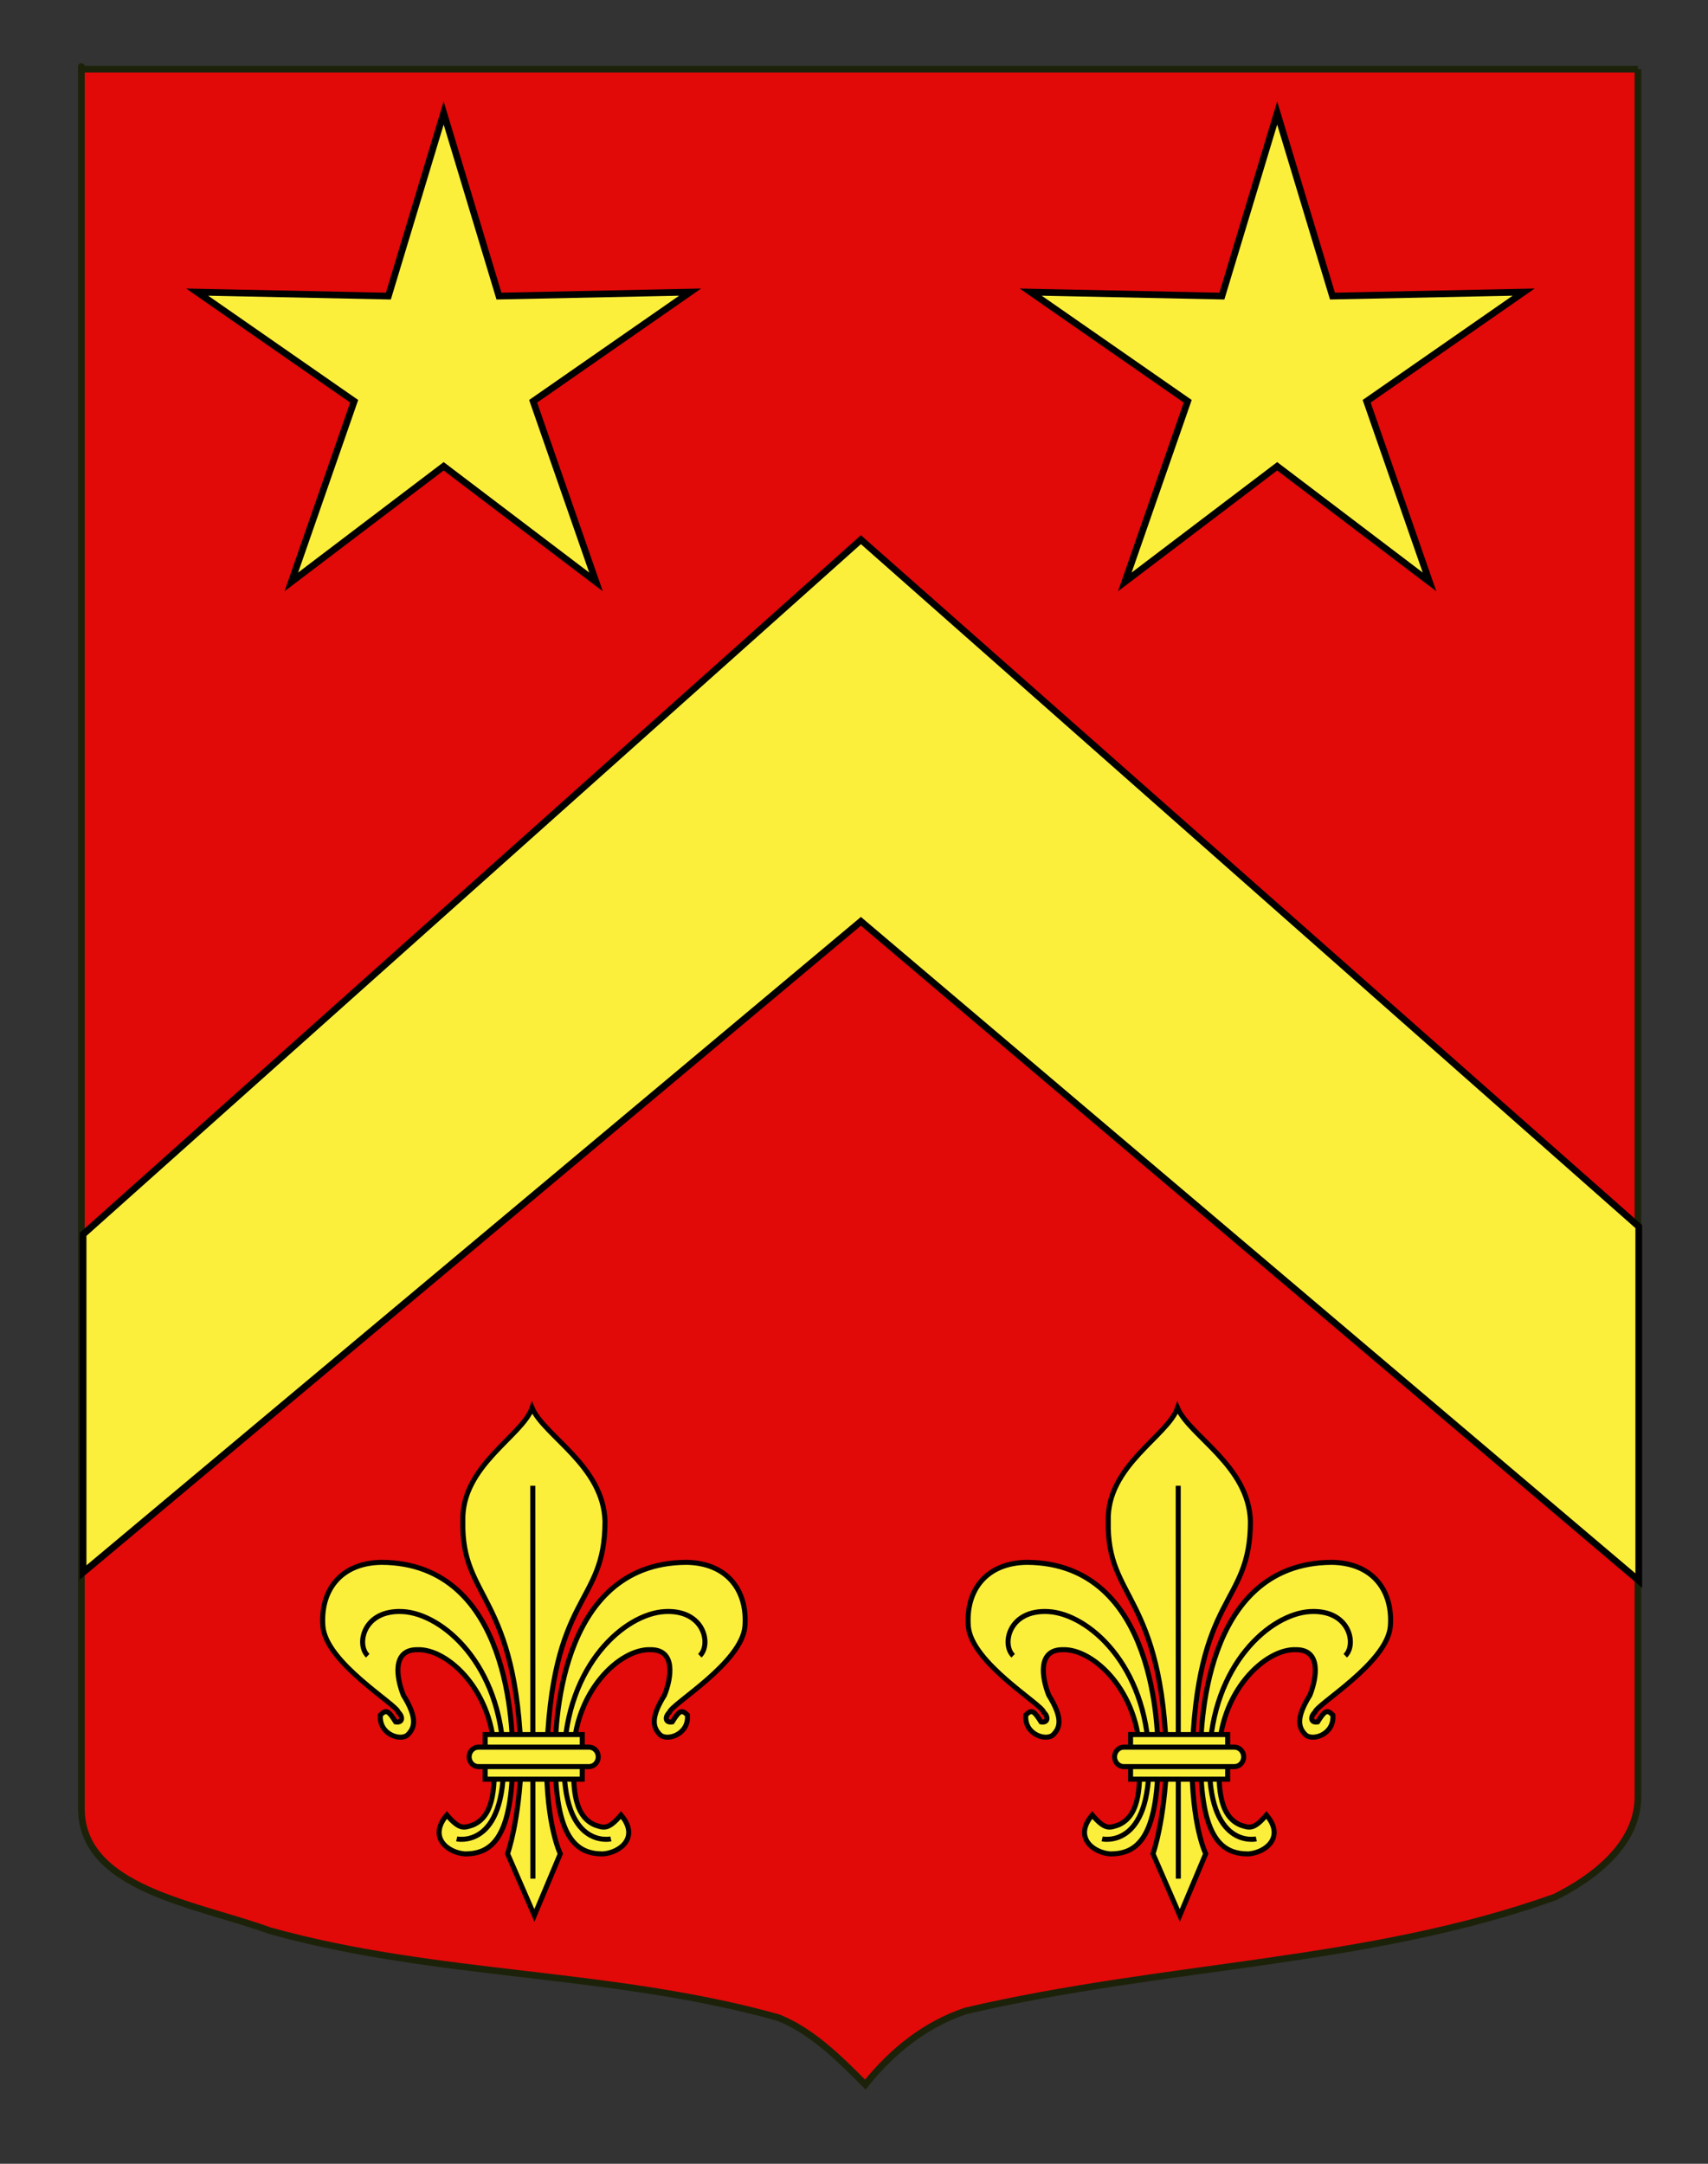 <?xml version="1.0" encoding="utf-8"?>
<!-- Generator: Adobe Illustrator 15.1.0, SVG Export Plug-In . SVG Version: 6.00 Build 0)  -->
<!DOCTYPE svg PUBLIC "-//W3C//DTD SVG 1.1//EN" "http://www.w3.org/Graphics/SVG/1.1/DTD/svg11.dtd">
<svg version="1.1" id="Blason_Deluze" xmlns="http://www.w3.org/2000/svg" xmlns:xlink="http://www.w3.org/1999/xlink" x="0px"
	 y="0px" width="255.119px" height="323.148px" viewBox="0 0 255.119 323.148" enable-background="new 0 0 255.119 323.148"
	 xml:space="preserve">
<rect x="0" y="0" width="255.119" height="323.148" fill="#333333" stroke="none"/>
<path id="Fond_ecu" fill="#E20909" stroke="#1C2209" d="M244.657,10.323c-78,0-154.505,0-232.505,0c0-3.417,0,10.083,0,259.749
	c0,12.044,17.098,14.25,28.1,18.25c25,7,51,6,76,13c5,2,9,6,12.999,10c4-5,9-9,15-11c30-7,60-7,88-17c6-3,12.406-8,12.406-15
	C244.657,244.781,244.657,146.699,244.657,10.323"/>
<g id="Chevron">
	<g>
		<polygon fill="#FCEF3C" stroke="#000000" points="244.776,183.187 128.591,80.598 12.411,184.351 12.411,234.847 128.591,137.594 
			244.776,236.055 		"/>
	</g>
</g>
<polygon id="Etoile_1_" fill="#FCEF3C" stroke="#000000" points="66.269,16.876 74.529,44.221 103.086,43.626 79.633,59.929 
	89.025,86.906 66.269,69.637 43.514,86.906 52.905,59.929 29.451,43.626 58.011,44.221 "/>
<polygon id="Etoile" fill="#FCEF3C" stroke="#000000" points="190.769,16.876 199.028,44.221 227.585,43.626 204.133,59.929 
	213.524,86.906 190.769,69.637 168.013,86.906 177.405,59.929 153.951,43.626 182.511,44.221 "/>
<g id="Fleur_de_lys_1_">
	<g>
		<path id="path4230" fill="#FCEF3C" stroke="#000000" stroke-width="0.75" d="M76.582,262.331c0-3.484-0.135-28.898-19.586-29.003
			c-6.1,0.073-9.155,4.188-8.767,9.508c0.4,5.486,11.024,11.695,11.266,12.872c0.764,0.728,0.629,1.627-0.401,1.45
			c-1.028-1.615-1.364-1.938-2.276-1.031c-0.255,2.925,3.086,3.965,4.115,2.925c1.028-1.039,1.438-2.479-0.686-5.889
			c-1.028-2.586-1.715-6.788,2.058-6.788c4.646-0.206,11.534,6.371,11.534,15.956c0,3.81,0.245,8.78-3.211,10.228
			c-1.303,0.426-1.956,0.768-3.883-1.497c-2.809,3.301,0.068,5.608,2.69,5.815C73.372,276.877,76.582,274.615,76.582,262.331z"/>
		<path id="path3470" fill="#FCEF3C" stroke="#000000" stroke-width="0.75" d="M82.919,262.331c0-3.484,0.136-28.898,19.586-29.003
			c6.1,0.073,9.155,4.188,8.767,9.508c-0.4,5.485-11.024,11.695-11.266,12.872c-0.764,0.728-0.628,1.627,0.401,1.45
			c1.029-1.616,1.364-1.938,2.275-1.031c0.256,2.925-3.085,3.965-4.114,2.925c-1.028-1.039-1.438-2.479,0.686-5.889
			c1.028-2.586,1.715-6.788-2.058-6.788c-4.646-0.206-11.534,6.37-11.534,15.956c0,3.81-0.245,8.78,3.21,10.228
			c1.303,0.426,1.957,0.768,3.884-1.497c2.808,3.301-0.068,5.608-2.691,5.815C86.129,276.877,82.919,274.615,82.919,262.331z"/>
		<g id="g2416">
			<path id="path3464" fill="#FCEF3C" stroke="#000000" stroke-width="0.75" d="M79.477,210.263
				c-1.443,4.201-10.602,8.649-10.341,16.931c-0.261,11.885,8.088,10.705,8.736,35.759c-0.307,9.049-2.057,13.899-2.057,13.899
				l4.004,9.212l3.872-9.212c0,0-2.093-4.204-2.058-13.899c0.65-25.376,8.736-22.904,8.736-35.759
				C90.134,218.913,81.278,214.464,79.477,210.263z"/>
			<path id="path5008" fill="#FCEF3C" stroke="#000000" stroke-width="0.75" d="M79.583,221.894
				c0.017,58.674,0.017,58.674,0.017,58.674l0,0l0,0"/>
		</g>
	</g>
	<g id="Sans_fond">
		<path id="path4996" fill="none" stroke="#000000" stroke-width="0.75" d="M54.932,247.276c-1.749-1.648-0.7-6.922,5.245-6.593
			c5.943,0.33,14.687,7.911,15.035,21.756c0.35,13.845-6.993,12.196-6.993,12.196"/>
		<path id="path4236" fill="none" stroke="#000000" stroke-width="0.75" d="M104.532,247.276c1.748-1.648,0.699-6.922-5.245-6.593
			c-5.944,0.33-14.686,7.911-15.035,21.756s6.993,12.196,6.993,12.196"/>
	</g>
	<g id="Anneau">
		<path id="rect1932" fill="#FCEF3C" stroke="#000000" stroke-width="0.75" d="M72.466,259.052H86.97v6.662H72.466V259.052
			L72.466,259.052z"/>
		<path id="rect1930" fill="#FCEF3C" stroke="#000000" stroke-width="0.75" d="M71.464,260.929h16.509
			c0.77,0,1.389,0.647,1.389,1.454s-0.619,1.454-1.389,1.454H71.464c-0.77,0-1.39-0.647-1.39-1.454
			C70.075,261.577,70.695,260.929,71.464,260.929z"/>
	</g>
</g>
<g id="Fleur_de_lys">
	<g>
		<path id="path4230_1_" fill="#FCEF3C" stroke="#000000" stroke-width="0.75" d="M172.985,262.331
			c0-3.484-0.137-28.898-19.586-29.003c-6.101,0.073-9.155,4.188-8.767,9.508c0.4,5.486,11.022,11.695,11.267,12.872
			c0.763,0.728,0.627,1.627-0.401,1.45c-1.028-1.615-1.365-1.938-2.276-1.031c-0.256,2.925,3.086,3.965,4.114,2.925
			c1.028-1.039,1.438-2.479-0.687-5.889c-1.028-2.586-1.715-6.788,2.059-6.788c4.646-0.206,11.534,6.371,11.534,15.956
			c0,3.81,0.245,8.78-3.212,10.228c-1.301,0.426-1.955,0.768-3.883-1.497c-2.809,3.301,0.067,5.608,2.69,5.815
			C169.774,276.877,172.985,274.615,172.985,262.331z"/>
		<path id="path3470_1_" fill="#FCEF3C" stroke="#000000" stroke-width="0.75" d="M179.323,262.331
			c0-3.484,0.135-28.898,19.586-29.003c6.1,0.073,9.154,4.188,8.767,9.508c-0.401,5.485-11.022,11.695-11.266,12.872
			c-0.763,0.728-0.63,1.627,0.401,1.45c1.027-1.616,1.364-1.938,2.274-1.031c0.256,2.925-3.084,3.965-4.114,2.925
			c-1.027-1.039-1.438-2.479,0.688-5.889c1.027-2.586,1.714-6.788-2.059-6.788c-4.646-0.206-11.535,6.37-11.535,15.956
			c0,3.81-0.244,8.78,3.211,10.228c1.303,0.426,1.957,0.768,3.884-1.497c2.809,3.301-0.068,5.608-2.69,5.815
			C182.534,276.877,179.323,274.615,179.323,262.331z"/>
		<g id="g2416_1_">
			<path id="path3464_1_" fill="#FCEF3C" stroke="#000000" stroke-width="0.75" d="M175.882,210.263
				c-1.443,4.201-10.604,8.649-10.342,16.931c-0.262,11.885,8.088,10.705,8.736,35.759c-0.307,9.049-2.057,13.899-2.057,13.899
				l4.004,9.212l3.871-9.212c0,0-2.093-4.204-2.057-13.899c0.648-25.376,8.736-22.904,8.736-35.759
				C186.538,218.913,177.683,214.464,175.882,210.263z"/>
			<path id="path5008_1_" fill="#FCEF3C" stroke="#000000" stroke-width="0.75" d="M175.987,221.894
				c0.017,58.674,0.017,58.674,0.017,58.674l0,0l0,0"/>
		</g>
	</g>
	<g id="Sans_fond_1_">
		<path id="path4996_1_" fill="none" stroke="#000000" stroke-width="0.75" d="M151.336,247.276c-1.748-1.648-0.7-6.922,5.245-6.593
			c5.943,0.33,14.688,7.911,15.035,21.756c0.35,13.845-6.993,12.196-6.993,12.196"/>
		<path id="path4236_1_" fill="none" stroke="#000000" stroke-width="0.75" d="M200.937,247.276
			c1.748-1.648,0.699-6.922-5.246-6.593c-5.943,0.33-14.686,7.911-15.035,21.756s6.994,12.196,6.994,12.196"/>
	</g>
	<g id="Anneau_1_">
		<path id="rect1932_1_" fill="#FCEF3C" stroke="#000000" stroke-width="0.75" d="M168.87,259.052h14.504v6.662H168.87V259.052
			L168.87,259.052z"/>
		<path id="rect1930_1_" fill="#FCEF3C" stroke="#000000" stroke-width="0.75" d="M167.868,260.929h16.509
			c0.769,0,1.39,0.647,1.39,1.454s-0.621,1.454-1.39,1.454h-16.509c-0.77,0-1.391-0.647-1.391-1.454
			C166.479,261.577,167.099,260.929,167.868,260.929z"/>
	</g>
</g>
</svg>
